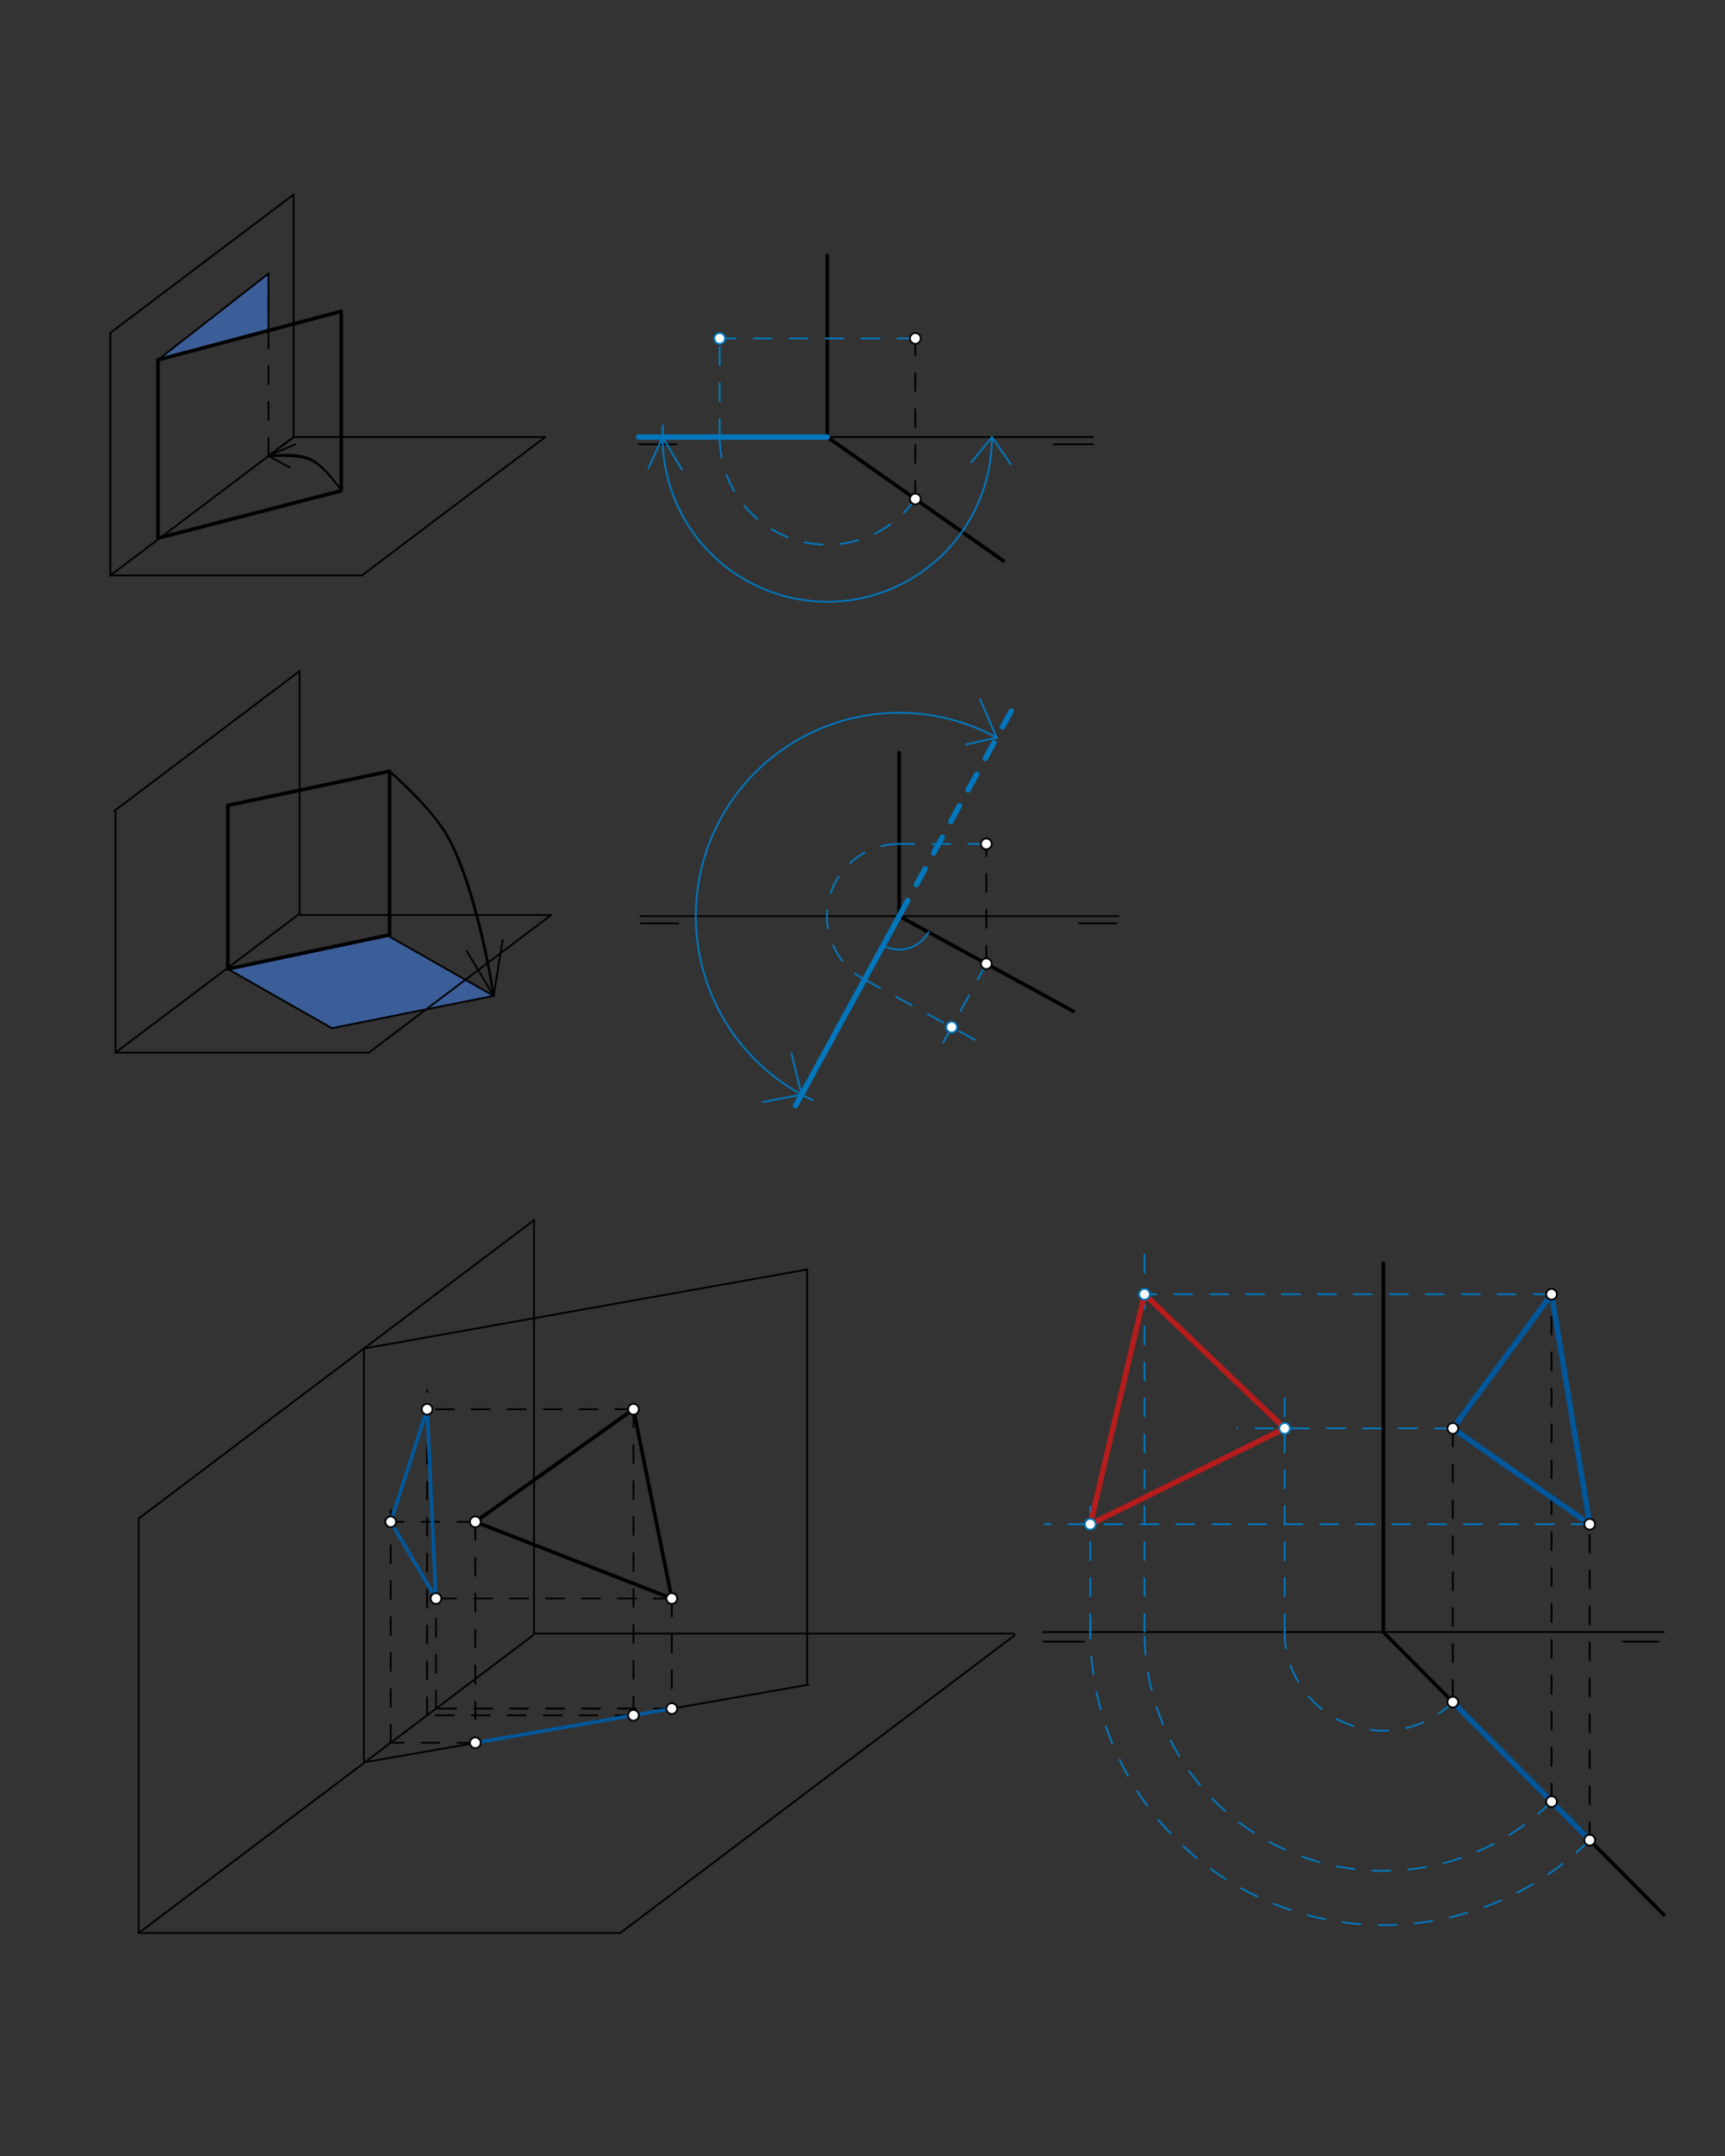 <svg xmlns="http://www.w3.org/2000/svg" class="svg--1it" height="100%" preserveAspectRatio="xMidYMid meet" viewBox="0 0 960 1200" width="100%"><rect x="0" y="0" width="960" height="1200" fill="#333333" stroke="none"/><defs><marker id="marker-arrow" markerHeight="16" markerUnits="userSpaceOnUse" markerWidth="24" orient="auto-start-reverse" refX="24" refY="4" viewBox="0 0 24 8"><path d="M 0 0 L 24 4 L 0 8 z" stroke="inherit"></path></marker></defs><g class="aux-layer--1FB"></g><g class="main-layer--3Vd"><g class="element--2qn"><g fill="#448aff" opacity="0.5"><path d="M 87.904 200.275 L 149.4 183.997 L 149.4 152.275 L 87.904 200.275 Z" stroke="none"></path></g></g><g class="element--2qn"><g fill="#448aff" opacity="0.5"><path d="M 126.79 539.323 L 184.733 572.275 L 274.733 554.275 L 216.79 521.323 L 126.79 539.323 Z" stroke="none"></path></g></g><g class="element--2qn"><line stroke="#000000" stroke-dasharray="none" stroke-linecap="round" stroke-width="1" x1="163.4" x2="163.4" y1="108.275" y2="243.275"></line></g><g class="element--2qn"><line stroke="#000000" stroke-dasharray="none" stroke-linecap="round" stroke-width="1" x1="61.4" x2="61.4" y1="185.275" y2="320.275"></line></g><g class="element--2qn"><line stroke="#000000" stroke-dasharray="none" stroke-linecap="round" stroke-width="1" x1="61.4" x2="163.4" y1="185.275" y2="108.275"></line></g><g class="element--2qn"><line stroke="#000000" stroke-dasharray="none" stroke-linecap="round" stroke-width="1" x1="61.4" x2="163.4" y1="320.275" y2="243.275"></line></g><g class="element--2qn"><line stroke="#000000" stroke-dasharray="none" stroke-linecap="round" stroke-width="1" x1="163.4" x2="303.4" y1="243.275" y2="243.275"></line></g><g class="element--2qn"><line stroke="#000000" stroke-dasharray="none" stroke-linecap="round" stroke-width="1" x1="61.4" x2="201.4" y1="320.275" y2="320.275"></line></g><g class="element--2qn"><line stroke="#000000" stroke-dasharray="none" stroke-linecap="round" stroke-width="1" x1="201.4" x2="303.4" y1="320.275" y2="243.275"></line></g><g class="element--2qn"><line stroke="#000000" stroke-dasharray="none" stroke-linecap="round" stroke-width="1" x1="166.733" x2="166.733" y1="509.275" y2="373.275"></line></g><g class="element--2qn"><line stroke="#000000" stroke-dasharray="none" stroke-linecap="round" stroke-width="1" x1="166.733" x2="306.733" y1="509.275" y2="509.275"></line></g><g class="element--2qn"><line stroke="#000000" stroke-dasharray="none" stroke-linecap="round" stroke-width="1" x1="166.04" x2="64.239" y1="509.044" y2="585.894"></line></g><g class="element--2qn"><line stroke="#000000" stroke-dasharray="none" stroke-linecap="round" stroke-width="1" x1="166.346" x2="63.565" y1="373.813" y2="451.402"></line></g><g class="element--2qn"><line stroke="#000000" stroke-dasharray="none" stroke-linecap="round" stroke-width="1" x1="306.427" x2="205.04" y1="509.506" y2="586.044"></line></g><g class="element--2qn"><line stroke="#000000" stroke-dasharray="none" stroke-linecap="round" stroke-width="1" x1="64.239" x2="64.239" y1="585.894" y2="451.275"></line></g><g class="element--2qn"><line stroke="#000000" stroke-dasharray="none" stroke-linecap="round" stroke-width="1" x1="64.239" x2="205.04" y1="585.894" y2="585.894"></line></g><g class="element--2qn"><line stroke="#000000" stroke-dasharray="none" stroke-linecap="round" stroke-width="2" x1="87.904" x2="87.904" y1="299.544" y2="200.275"></line></g><g class="element--2qn"><line stroke="#000000" stroke-dasharray="none" stroke-linecap="round" stroke-width="2" x1="189.904" x2="189.904" y1="272.544" y2="173.275"></line></g><g class="element--2qn"><line stroke="#000000" stroke-dasharray="none" stroke-linecap="round" stroke-width="2" x1="87.904" x2="189.4" y1="299.544" y2="273.275"></line></g><g class="element--2qn"><line stroke="#000000" stroke-dasharray="none" stroke-linecap="round" stroke-width="2" x1="87.904" x2="189.904" y1="200.275" y2="173.275"></line></g><g class="element--2qn"><line stroke="#000000" stroke-dasharray="10" stroke-linecap="round" stroke-width="1" x1="149.4" x2="149.4" y1="253.775" y2="152.275"></line></g><g class="element--2qn"><path class="foo" d="M 150.4 253.775 C 150.369 254.13, 165.729 252.599, 173.4 256.275 C 181.372 260.095, 190.15 273.525, 190.4 273.275 C 190.15 273.525, 180.876 259.129, 172.4 255.275 C 165.058 251.937, 150.431 253.42, 150.4 253.775" fill="none" stroke="#000000" stroke-linecap="round" stroke-width="1"></path></g><g class="element--2qn"><line stroke="#000000" stroke-dasharray="none" stroke-linecap="round" stroke-width="1" x1="149.4" x2="149.4" y1="183.997" y2="152.275"></line></g><g class="element--2qn"><line stroke="#000000" stroke-dasharray="none" stroke-linecap="round" stroke-width="1" x1="87.904" x2="149.4" y1="200.275" y2="152.275"></line></g><g class="element--2qn"><line stroke="#000000" stroke-dasharray="none" stroke-linecap="round" stroke-width="2" x1="126.79" x2="126.79" y1="539.323" y2="448.275"></line></g><g class="element--2qn"><line stroke="#000000" stroke-dasharray="none" stroke-linecap="round" stroke-width="2" x1="216.79" x2="216.79" y1="520.323" y2="429.275"></line></g><g class="element--2qn"><line stroke="#000000" stroke-dasharray="none" stroke-linecap="round" stroke-width="2" x1="126.79" x2="216.79" y1="448.275" y2="429.275"></line></g><g class="element--2qn"><line stroke="#000000" stroke-dasharray="none" stroke-linecap="round" stroke-width="2" x1="126.79" x2="216.79" y1="539.323" y2="520.323"></line></g><g class="element--2qn"><line stroke="#000000" stroke-dasharray="none" stroke-linecap="round" stroke-width="1" x1="126.79" x2="184.733" y1="539.323" y2="572.275"></line></g><g class="element--2qn"><line stroke="#000000" stroke-dasharray="none" stroke-linecap="round" stroke-width="1" x1="216.79" x2="274.733" y1="521.323" y2="554.275"></line></g><g class="element--2qn"><line stroke="#000000" stroke-dasharray="none" stroke-linecap="round" stroke-width="1" x1="184.733" x2="274.733" y1="572.275" y2="554.275"></line></g><g class="element--2qn"><path class="foo" d="M 216.79 429.275 C 217.054 429.04, 240.709 449.839, 249.733 466.275 C 266.398 496.625, 275.074 554.177, 274.733 554.275 C 274.393 554.373, 265.731 496.023, 248.733 465.275 C 239.91 449.315, 216.526 429.51, 216.79 429.275" fill="none" stroke="#000000" stroke-linecap="round" stroke-width="1"></path></g><g class="element--2qn"><line stroke="#000000" stroke-dasharray="none" stroke-linecap="round" stroke-width="1" x1="274.733" x2="259.733" y1="554.275" y2="529.275"></line></g><g class="element--2qn"><line stroke="#000000" stroke-dasharray="none" stroke-linecap="round" stroke-width="1" x1="274.733" x2="279.733" y1="554.275" y2="523.275"></line></g><g class="element--2qn"><line stroke="#000000" stroke-dasharray="none" stroke-linecap="round" stroke-width="1" x1="149.4" x2="161.4" y1="253.775" y2="260.275"></line></g><g class="element--2qn"><line stroke="#000000" stroke-dasharray="none" stroke-linecap="round" stroke-width="1" x1="149.4" x2="163.4" y1="253.775" y2="243.275"></line></g><g class="element--2qn"><line stroke="#000000" stroke-dasharray="none" stroke-linecap="round" stroke-width="1" x1="149.4" x2="163.4" y1="253.775" y2="243.275"></line></g><g class="element--2qn"><line stroke="#000000" stroke-dasharray="none" stroke-linecap="round" stroke-width="1" x1="150.4" x2="164.4" y1="253.275" y2="247.275"></line></g><g class="element--2qn"><line stroke="#000000" stroke-dasharray="none" stroke-linecap="round" stroke-width="1" x1="355.4" x2="608.4" y1="243.275" y2="243.275"></line></g><g class="element--2qn"><line stroke="#000000" stroke-dasharray="none" stroke-linecap="round" stroke-width="1" x1="355.4" x2="376.4" y1="247.275" y2="247.275"></line></g><g class="element--2qn"><line stroke="#000000" stroke-dasharray="none" stroke-linecap="round" stroke-width="1" x1="586.4" x2="608.4" y1="247.275" y2="247.275"></line></g><g class="element--2qn"><line stroke="#000000" stroke-dasharray="none" stroke-linecap="round" stroke-width="1" x1="356.4" x2="622.4" y1="509.908" y2="509.908"></line></g><g class="element--2qn"><line stroke="#000000" stroke-dasharray="none" stroke-linecap="round" stroke-width="1" x1="356.4" x2="377.4" y1="513.908" y2="513.908"></line></g><g class="element--2qn"><line stroke="#000000" stroke-dasharray="none" stroke-linecap="round" stroke-width="1" x1="600.4" x2="621.4" y1="513.908" y2="513.908"></line></g><g class="element--2qn"><line stroke="#000000" stroke-dasharray="none" stroke-linecap="round" stroke-width="2" x1="460.4" x2="460.4" y1="243.275" y2="142.175"></line></g><g class="element--2qn"><line stroke="#000000" stroke-dasharray="none" stroke-linecap="round" stroke-width="2" x1="460.4" x2="558.4" y1="243.275" y2="312.175"></line></g><g class="element--2qn"><line stroke="#000000" stroke-dasharray="none" stroke-linecap="round" stroke-width="2" x1="500.4" x2="500.4" y1="509.908" y2="418.908"></line></g><g class="element--2qn"><line stroke="#000000" stroke-dasharray="none" stroke-linecap="round" stroke-width="2" x1="500.4" x2="597.4" y1="509.908" y2="562.908"></line></g><g class="element--2qn"><line stroke="#000000" stroke-dasharray="none" stroke-linecap="round" stroke-width="1" x1="77.174" x2="296.591" y1="1075.883" y2="910.244"></line></g><g class="element--2qn"><line stroke="#000000" stroke-dasharray="none" stroke-linecap="round" stroke-width="1" x1="345.174" x2="564.591" y1="1075.883" y2="910.244"></line></g><g class="element--2qn"><line stroke="#000000" stroke-dasharray="none" stroke-linecap="round" stroke-width="1" x1="77.174" x2="296.591" y1="845.216" y2="679.578"></line></g><g class="element--2qn"><line stroke="#000000" stroke-dasharray="none" stroke-linecap="round" stroke-width="1" x1="77.174" x2="77.174" y1="1075.883" y2="845.7"></line></g><g class="element--2qn"><line stroke="#000000" stroke-dasharray="none" stroke-linecap="round" stroke-width="1" x1="297.174" x2="297.174" y1="909.216" y2="679.033"></line></g><g class="element--2qn"><line stroke="#000000" stroke-dasharray="none" stroke-linecap="round" stroke-width="1" x1="297.174" x2="564.591" y1="909.216" y2="909.216"></line></g><g class="element--2qn"><line stroke="#000000" stroke-dasharray="none" stroke-linecap="round" stroke-width="1" x1="77.174" x2="345.174" y1="1075.883" y2="1075.883"></line></g><g class="element--2qn"><line stroke="#000000" stroke-dasharray="none" stroke-linecap="round" stroke-width="1" x1="580.533" x2="925.867" y1="908.367" y2="908.367"></line></g><g class="element--2qn"><line stroke="#000000" stroke-dasharray="none" stroke-linecap="round" stroke-width="1" x1="580.533" x2="603.2" y1="913.7" y2="913.7"></line></g><g class="element--2qn"><line stroke="#000000" stroke-dasharray="none" stroke-linecap="round" stroke-width="1" x1="903.2" x2="923.2" y1="913.7" y2="913.7"></line></g><g class="element--2qn"><line stroke="#000000" stroke-dasharray="none" stroke-linecap="round" stroke-width="1" x1="202.533" x2="202.533" y1="980.929" y2="750.262"></line></g><g class="element--2qn"><line stroke="#000000" stroke-dasharray="none" stroke-linecap="round" stroke-width="1" x1="202.533" x2="449.867" y1="980.929" y2="937.7"></line></g><g class="element--2qn"><line stroke="#000000" stroke-dasharray="none" stroke-linecap="round" stroke-width="1" x1="449.2" x2="449.2" y1="936.929" y2="706.583"></line></g><g class="element--2qn"><line stroke="#000000" stroke-dasharray="none" stroke-linecap="round" stroke-width="1" x1="202.533" x2="449.2" y1="750.583" y2="706.583"></line></g><g class="element--2qn"><line stroke="#000000" stroke-dasharray="none" stroke-linecap="round" stroke-width="2" x1="264.533" x2="352.533" y1="847.033" y2="784.367"></line></g><g class="element--2qn"><line stroke="#000000" stroke-dasharray="none" stroke-linecap="round" stroke-width="2" x1="352.533" x2="373.867" y1="784.367" y2="889.7"></line></g><g class="element--2qn"><line stroke="#000000" stroke-dasharray="none" stroke-linecap="round" stroke-width="2" x1="264.533" x2="373.867" y1="847.033" y2="889.7"></line></g><g class="element--2qn"><line stroke="#000000" stroke-dasharray="10" stroke-linecap="round" stroke-width="1" x1="264.533" x2="264.533" y1="847.033" y2="970.002"></line></g><g class="element--2qn"><line stroke="#000000" stroke-dasharray="10" stroke-linecap="round" stroke-width="1" x1="352.533" x2="352.533" y1="784.367" y2="960.367"></line></g><g class="element--2qn"><line stroke="#000000" stroke-dasharray="10" stroke-linecap="round" stroke-width="1" x1="373.867" x2="373.867" y1="889.7" y2="950.985"></line></g><g class="element--2qn"><line stroke="#000000" stroke-dasharray="10" stroke-linecap="round" stroke-width="1" x1="264.533" x2="216.86" y1="970.002" y2="970.002"></line></g><g class="element--2qn"><line stroke="#000000" stroke-dasharray="10" stroke-linecap="round" stroke-width="1" x1="352.533" x2="236.103" y1="954.712" y2="954.712"></line></g><g class="element--2qn"><line stroke="#000000" stroke-dasharray="10" stroke-linecap="round" stroke-width="1" x1="373.867" x2="237.686" y1="950.983" y2="950.983"></line></g><g class="element--2qn"><line stroke="#000000" stroke-dasharray="10" stroke-linecap="round" stroke-width="1" x1="217.432" x2="217.432" y1="970.002" y2="840.367"></line></g><g class="element--2qn"><line stroke="#000000" stroke-dasharray="10" stroke-linecap="round" stroke-width="1" x1="264.533" x2="217.432" y1="847.033" y2="847.033"></line></g><g class="element--2qn"><line stroke="#000000" stroke-dasharray="10" stroke-linecap="round" stroke-width="1" x1="242.626" x2="242.626" y1="950.983" y2="880.367"></line></g><g class="element--2qn"><line stroke="#000000" stroke-dasharray="10" stroke-linecap="round" stroke-width="1" x1="373.867" x2="239.2" y1="889.7" y2="889.7"></line></g><g class="element--2qn"><line stroke="#000000" stroke-dasharray="10" stroke-linecap="round" stroke-width="1" x1="237.686" x2="237.686" y1="954.712" y2="773.7"></line></g><g class="element--2qn"><line stroke="#000000" stroke-dasharray="10" stroke-linecap="round" stroke-width="1" x1="352.533" x2="237.686" y1="784.367" y2="784.367"></line></g><g class="element--2qn"><line stroke="#01579B" stroke-dasharray="none" stroke-linecap="round" stroke-width="2" x1="217.432" x2="237.686" y1="847.033" y2="784.367"></line></g><g class="element--2qn"><line stroke="#01579B" stroke-dasharray="none" stroke-linecap="round" stroke-width="2" x1="217.432" x2="242.626" y1="847.033" y2="889.7"></line></g><g class="element--2qn"><line stroke="#01579B" stroke-dasharray="none" stroke-linecap="round" stroke-width="2" x1="242.626" x2="237.686" y1="889.7" y2="784.367"></line></g><g class="element--2qn"><line stroke="#01579B" stroke-dasharray="none" stroke-linecap="round" stroke-width="2" x1="264.533" x2="373.867" y1="970.002" y2="950.983"></line></g><g class="element--2qn"><line stroke="#000000" stroke-dasharray="none" stroke-linecap="round" stroke-width="2" x1="769.867" x2="769.867" y1="908.367" y2="703.033"></line></g><g class="element--2qn"><line stroke="#000000" stroke-dasharray="none" stroke-linecap="round" stroke-width="2" x1="769.867" x2="925.867" y1="908.367" y2="1065.7"></line></g><g class="element--2qn"><line stroke="#000000" stroke-dasharray="10" stroke-linecap="round" stroke-width="1" x1="863.462" x2="863.462" y1="1002.762" y2="720.367"></line></g><g class="element--2qn"><line stroke="#000000" stroke-dasharray="10" stroke-linecap="round" stroke-width="1" x1="884.704" x2="884.704" y1="1024.186" y2="848.367"></line></g><g class="element--2qn"><line stroke="#000000" stroke-dasharray="10" stroke-linecap="round" stroke-width="1" x1="808.533" x2="808.533" y1="795.033" y2="948.542"></line></g><g class="element--2qn"><line stroke="#01579B" stroke-dasharray="none" stroke-linecap="round" stroke-width="3" x1="808.533" x2="884.704" y1="947.364" y2="1024.186"></line></g><g class="element--2qn"><line stroke="#01579B" stroke-dasharray="none" stroke-linecap="round" stroke-width="3" x1="808.533" x2="884.704" y1="795.033" y2="848.367"></line></g><g class="element--2qn"><line stroke="#01579B" stroke-dasharray="none" stroke-linecap="round" stroke-width="3" x1="863.462" x2="884.704" y1="720.367" y2="848.367"></line></g><g class="element--2qn"><line stroke="#01579B" stroke-dasharray="none" stroke-linecap="round" stroke-width="3" x1="863.462" x2="808.533" y1="720.367" y2="795.033"></line></g><g class="element--2qn"><line stroke="#000000" stroke-dasharray="10" stroke-linecap="round" stroke-width="1" x1="509.4" x2="509.4" y1="277.725" y2="188.367"></line></g><g class="element--2qn"><line stroke="#000000" stroke-dasharray="10" stroke-linecap="round" stroke-width="1" x1="548.9" x2="548.9" y1="536.408" y2="459.033"></line></g><g class="element--2qn"><path d="M 535.377 295.988 A 91.653 91.653 0 0 0 552.053 243.275" fill="none" stroke="#0277BD" stroke-dasharray="none" stroke-linecap="round" stroke-width="1"></path></g><g class="element--2qn"><line stroke="#0277BD" stroke-dasharray="none" stroke-linecap="round" stroke-width="1" x1="552.053" x2="540.5" y1="243.275" y2="257.391"></line></g><g class="element--2qn"><line stroke="#0277BD" stroke-dasharray="none" stroke-linecap="round" stroke-width="1" x1="552.053" x2="562.5" y1="243.275" y2="258.391"></line></g><g class="element--2qn"><path d="M 535.377 295.988 A 91.653 91.653 0 0 1 368.978 236.78" fill="none" stroke="#0277BD" stroke-dasharray="none" stroke-linecap="round" stroke-width="1"></path></g><g class="element--2qn"><line stroke="#0277BD" stroke-dasharray="none" stroke-linecap="round" stroke-width="1" x1="368.747" x2="360.877" y1="243.275" y2="260.562"></line></g><g class="element--2qn"><line stroke="#0277BD" stroke-dasharray="none" stroke-linecap="round" stroke-width="1" x1="368.747" x2="379.5" y1="243.275" y2="261.391"></line></g><g class="element--2qn"><path d="M 509.4 277.725 A 59.898 59.898 0 0 1 400.746 237.866" fill="none" stroke="#0277BD" stroke-dasharray="10" stroke-linecap="round" stroke-width="1"></path></g><g class="element--2qn"><line stroke="#0277BD" stroke-dasharray="10" stroke-linecap="round" stroke-width="1" x1="509.4" x2="390.5" y1="188.367" y2="188.367"></line></g><g class="element--2qn"><line stroke="#0277BD" stroke-dasharray="10" stroke-linecap="round" stroke-width="1" x1="400.502" x2="400.502" y1="243.275" y2="183.391"></line></g><g class="element--2qn"><line stroke="#0277BD" stroke-dasharray="none" stroke-linecap="round" stroke-width="3" x1="460.4" x2="355.4" y1="243.275" y2="243.275"></line></g><g class="element--2qn"><line stroke="#0277BD" stroke-dasharray="none" stroke-linecap="round" stroke-width="1" x1="500.4" x2="443.39" y1="509.908" y2="614.248"></line></g><g class="element--2qn"><path d="M 516.717 518.824 A 18.594 18.594 0 0 1 491.485 526.225" fill="none" stroke="#0277BD" stroke-dasharray="none" stroke-linecap="round" stroke-width="1"></path></g><g class="element--2qn"><line stroke="#0277BD" stroke-dasharray="10" stroke-linecap="round" stroke-width="1" x1="500.4" x2="563.939" y1="509.908" y2="393.62"></line></g><g class="element--2qn"><path d="M 554.673 410.578 A 113.19 113.19 0 1 0 452.342 612.39" fill="none" stroke="#0277BD" stroke-dasharray="none" stroke-linecap="round" stroke-width="1"></path></g><g class="element--2qn"><line stroke="#0277BD" stroke-dasharray="none" stroke-linecap="round" stroke-width="1" x1="446.127" x2="440.5" y1="609.239" y2="586.391"></line></g><g class="element--2qn"><line stroke="#0277BD" stroke-dasharray="none" stroke-linecap="round" stroke-width="1" x1="446.127" x2="424.5" y1="609.239" y2="613.391"></line></g><g class="element--2qn"><line stroke="#0277BD" stroke-dasharray="none" stroke-linecap="round" stroke-width="1" x1="554.673" x2="537.5" y1="410.578" y2="414.391"></line></g><g class="element--2qn"><line stroke="#0277BD" stroke-dasharray="none" stroke-linecap="round" stroke-width="1" x1="554.673" x2="545.5" y1="410.578" y2="389.391"></line></g><g class="element--2qn"><line stroke="#0277BD" stroke-dasharray="none" stroke-linecap="round" stroke-width="3" x1="500.4" x2="442.767" y1="509.908" y2="615.387"></line></g><g class="element--2qn"><line stroke="#0277BD" stroke-dasharray="10" stroke-linecap="round" stroke-width="3" x1="500.4" x2="563.939" y1="509.908" y2="393.62"></line></g><g class="element--2qn"><line stroke="#0277BD" stroke-dasharray="10" stroke-linecap="round" stroke-width="1" x1="548.9" x2="500.4" y1="469.7" y2="469.7"></line></g><g class="element--2qn"><path d="M 500.4 469.7 A 40.208 40.208 0 0 0 481.121 545.193" fill="none" stroke="#0277BD" stroke-dasharray="10" stroke-linecap="round" stroke-width="1"></path></g><g class="element--2qn"><line stroke="#0277BD" stroke-dasharray="10" stroke-linecap="round" stroke-width="1" x1="481.121" x2="545.93" y1="545.193" y2="580.604"></line></g><g class="element--2qn"><line stroke="#0277BD" stroke-dasharray="10" stroke-linecap="round" stroke-width="1" x1="548.9" x2="523.981" y1="536.408" y2="582.014"></line></g><g class="element--2qn"><path d="M 808.533 947.364 A 54.917 54.917 0 0 1 715.613 899.858" fill="none" stroke="#0277BD" stroke-dasharray="10" stroke-linecap="round" stroke-width="1"></path></g><g class="element--2qn"><path d="M 863.462 1002.762 A 132.931 132.931 0 0 1 637.12 901.371" fill="none" stroke="#0277BD" stroke-dasharray="10" stroke-linecap="round" stroke-width="1"></path></g><g class="element--2qn"><path d="M 884.704 1024.186 A 163.1 163.1 0 0 1 607.147 897.23" fill="none" stroke="#0277BD" stroke-dasharray="10" stroke-linecap="round" stroke-width="1"></path></g><g class="element--2qn"><line stroke="#0277BD" stroke-dasharray="10" stroke-linecap="round" stroke-width="1" x1="714.95" x2="714.95" y1="908.367" y2="777.391"></line></g><g class="element--2qn"><line stroke="#0277BD" stroke-dasharray="10" stroke-linecap="round" stroke-width="1" x1="808.533" x2="688.5" y1="795.033" y2="795.033"></line></g><g class="element--2qn"><line stroke="#0277BD" stroke-dasharray="10" stroke-linecap="round" stroke-width="1" x1="636.936" x2="636.936" y1="908.367" y2="693.391"></line></g><g class="element--2qn"><line stroke="#0277BD" stroke-dasharray="10" stroke-linecap="round" stroke-width="1" x1="863.462" x2="627.5" y1="720.367" y2="720.367"></line></g><g class="element--2qn"><line stroke="#0277BD" stroke-dasharray="10" stroke-linecap="round" stroke-width="1" x1="606.766" x2="606.766" y1="908.367" y2="838.391"></line></g><g class="element--2qn"><line stroke="#0277BD" stroke-dasharray="10" stroke-linecap="round" stroke-width="1" x1="884.704" x2="581.5" y1="848.367" y2="848.367"></line></g><g class="element--2qn"><line stroke="#B71C1C" stroke-dasharray="none" stroke-linecap="round" stroke-width="3" x1="636.936" x2="714.95" y1="720.367" y2="795.033"></line></g><g class="element--2qn"><line stroke="#B71C1C" stroke-dasharray="none" stroke-linecap="round" stroke-width="3" x1="714.95" x2="606.766" y1="795.033" y2="848.367"></line></g><g class="element--2qn"><line stroke="#B71C1C" stroke-dasharray="none" stroke-linecap="round" stroke-width="3" x1="606.766" x2="636.936" y1="848.367" y2="720.367"></line></g><g class="element--2qn"><circle cx="264.533" cy="847.033" r="3" stroke="#000000" stroke-width="1" fill="#ffffff"></circle>}</g><g class="element--2qn"><circle cx="352.533" cy="784.367" r="3" stroke="#000000" stroke-width="1" fill="#ffffff"></circle>}</g><g class="element--2qn"><circle cx="373.867" cy="889.7" r="3" stroke="#000000" stroke-width="1" fill="#ffffff"></circle>}</g><g class="element--2qn"><circle cx="264.533" cy="970.002" r="3" stroke="#000000" stroke-width="1" fill="#ffffff"></circle>}</g><g class="element--2qn"><circle cx="352.533" cy="954.712" r="3" stroke="#000000" stroke-width="1" fill="#ffffff"></circle>}</g><g class="element--2qn"><circle cx="373.867" cy="950.983" r="3" stroke="#000000" stroke-width="1" fill="#ffffff"></circle>}</g><g class="element--2qn"><circle cx="217.432" cy="847.033" r="3" stroke="#000000" stroke-width="1" fill="#ffffff"></circle>}</g><g class="element--2qn"><circle cx="242.626" cy="889.7" r="3" stroke="#000000" stroke-width="1" fill="#ffffff"></circle>}</g><g class="element--2qn"><circle cx="237.686" cy="784.367" r="3" stroke="#000000" stroke-width="1" fill="#ffffff"></circle>}</g><g class="element--2qn"><circle cx="808.533" cy="795.033" r="3" stroke="#000000" stroke-width="1" fill="#ffffff"></circle>}</g><g class="element--2qn"><circle cx="863.462" cy="1002.762" r="3" stroke="#000000" stroke-width="1" fill="#ffffff"></circle>}</g><g class="element--2qn"><circle cx="884.704" cy="1024.186" r="3" stroke="#000000" stroke-width="1" fill="#ffffff"></circle>}</g><g class="element--2qn"><circle cx="863.462" cy="720.367" r="3" stroke="#000000" stroke-width="1" fill="#ffffff"></circle>}</g><g class="element--2qn"><circle cx="884.704" cy="848.367" r="3" stroke="#000000" stroke-width="1" fill="#ffffff"></circle>}</g><g class="element--2qn"><circle cx="808.533" cy="947.364" r="3" stroke="#000000" stroke-width="1" fill="#ffffff"></circle>}</g><g class="element--2qn"><circle cx="509.4" cy="277.725" r="3" stroke="#000000" stroke-width="1" fill="#ffffff"></circle>}</g><g class="element--2qn"><circle cx="509.4" cy="188.367" r="3" stroke="#000000" stroke-width="1" fill="#ffffff"></circle>}</g><g class="element--2qn"><circle cx="548.9" cy="536.408" r="3" stroke="#000000" stroke-width="1" fill="#ffffff"></circle>}</g><g class="element--2qn"><circle cx="548.9" cy="469.7" r="3" stroke="#000000" stroke-width="1" fill="#ffffff"></circle>}</g><g class="element--2qn"><circle cx="400.502" cy="188.367" r="3" stroke="#0277BD" stroke-width="1" fill="#ffffff"></circle>}</g><g class="element--2qn"><circle cx="529.621" cy="571.693" r="3" stroke="#0277BD" stroke-width="1" fill="#ffffff"></circle>}</g><g class="element--2qn"><circle cx="714.95" cy="795.033" r="3" stroke="#0277BD" stroke-width="1" fill="#ffffff"></circle>}</g><g class="element--2qn"><circle cx="636.936" cy="720.367" r="3" stroke="#0277BD" stroke-width="1" fill="#ffffff"></circle>}</g><g class="element--2qn"><circle cx="606.766" cy="848.367" r="3" stroke="#0277BD" stroke-width="1" fill="#ffffff"></circle>}</g></g><g class="snaps-layer--2PT"></g><g class="temp-layer--rAP"></g></svg>